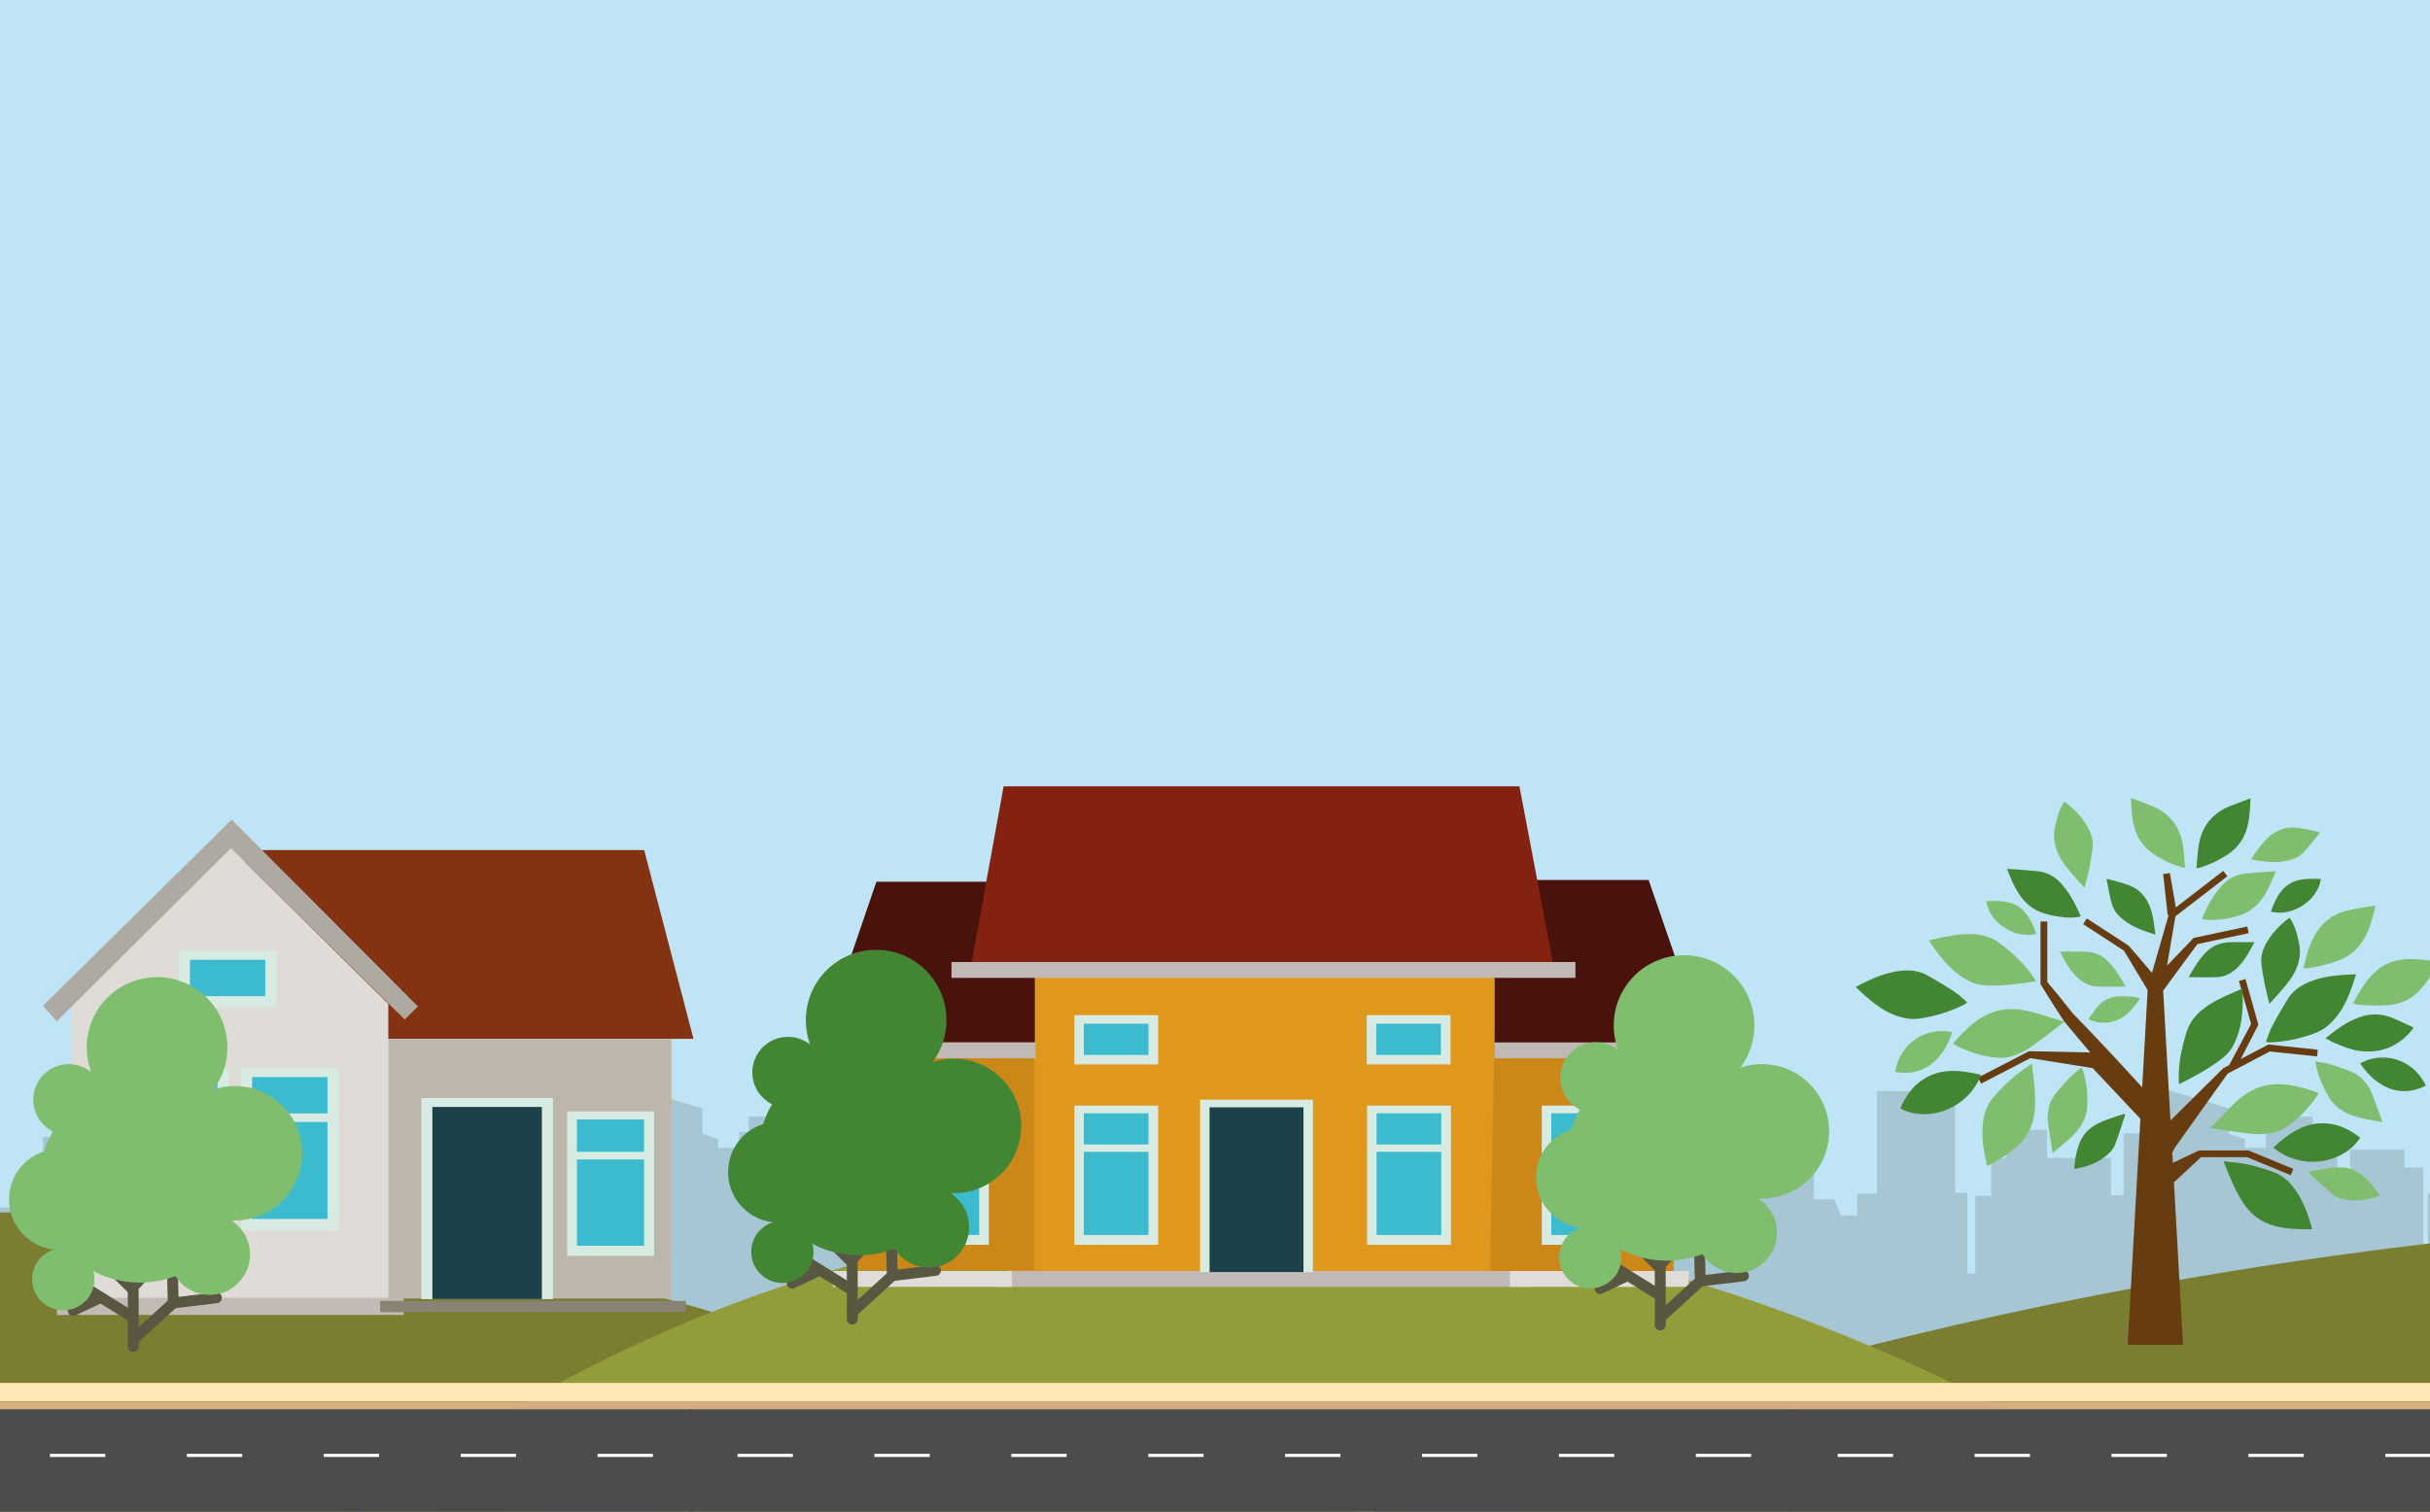 <svg xmlns="http://www.w3.org/2000/svg" viewBox="0 0 3626.1 2256.52"><defs><style>.cls-1{fill:#bee4f5;}.cls-2{fill:#ebc941;}.cls-12,.cls-3{fill:#1d1d1b;}.cls-4{fill:#ae8e29;}.cls-5{fill:none;stroke:#ae8e29;stroke-width:2px;}.cls-5,.cls-9{stroke-miterlimit:10;}.cls-6{fill:#3c3c3b;}.cls-7{fill:#e58f2c;}.cls-8{fill:#fff;}.cls-9{stroke:#fff;}.cls-10{fill:#595758;}.cls-11{fill:#d5d4d4;}.cls-12{opacity:0.15;}.cls-13{fill:#7b7e31;}.cls-14{fill:#939c3a;}.cls-15{fill:#d4ad82;}.cls-16{fill:#ffe8b4;}.cls-17{fill:#4d4c4c;}.cls-18{fill:#df981c;}.cls-19{fill:#cc8719;}.cls-20{fill:#49130c;}.cls-21{fill:#c1b9b5;}.cls-22{fill:#e0dcd8;}.cls-23{fill:#d7ebe3;}.cls-24{fill:#3bbbcd;}.cls-25{fill:#1d4149;}.cls-26{fill:#832211;}.cls-27{fill:#bdb6ab;}.cls-28{fill:#833312;}.cls-29{fill:#dfdbd7;}.cls-30{fill:#c3bab3;}.cls-31{fill:#898374;}.cls-32{fill:#aeaaa1;}.cls-33{fill:#595641;}.cls-34{fill:#428533;}.cls-35{fill:#7ebe6e;}.cls-36{fill:#683c11;}</style></defs><g id="sky"><rect id="Blue" class="cls-1" x="-1.78" y="-4.01" width="3628.86" height="2262.73"/><path class="cls-2" d="M1504.27,2078.45l3.76-254.14s4.94-19,23.92-22.93,38-7.12,65.64-7.12h181.1s87,4.74,103.59,26.1v3h-12l24.54,85.88s160.08,6.6,196.1,23.19,31,93,31,93l15.42.19v33.67H2004.49l-25.28,19.14Z"/><path class="cls-3" d="M2137.38,2025.64v33.67H2004.49l-25.28,19.14H1504.27v-43.17h195.07s10.63,25.43,16.68,28.55,201.72,4.67,201.72,4.67,8.83,3.12,22.32-13,20.25-22.61,20.25-22.61l113.67-9.06,45.15,1.56Z"/><path class="cls-4" d="M1870.29,1823.35h12v-3c-16.6-21.36-103.59-26.1-103.59-26.1h-181.1c-27.68,0-46.66,3.16-65.64,7.12s-23.92,22.93-23.92,22.93Z"/><path class="cls-5" d="M1735.45,1830.09v63.73s-5.31,10-6.49,13,0,109.43,0,109.43-.59,22.16,21.25,22.75,114.48,0,114.48,0,22.43-6.49,22.43-26v-101.5l-21.84-81.44Z"/><path class="cls-4" d="M1563.3,2035.28h136s-7.11-27.85-26.16-35.69-76.94-3.91-76.94-3.91S1564.74,2019.61,1563.3,2035.28Z"/><path class="cls-4" d="M1960.31,2032.92l113.67-9.06,48,1.59-.23-23.79s-29.9-22.83-47.49-23.42-86.2,0-86.2,0l-71.55,81.06-156-2.48v9.35l157.23,2.33s8.57,2.8,22.32-13S1960.31,2032.92,1960.31,2032.92Z"/><rect class="cls-4" x="1510.46" y="1950.17" width="212.11" height="5.99"/><rect class="cls-4" x="1781.14" y="1950.17" width="96.62" height="5.99"/><rect class="cls-6" x="1738.4" y="1958.07" width="28.55" height="10.89"/><path class="cls-3" d="M2123.25,1968.64c5.36,12.86.94,22.87.94,22.87h-13.6v-22.87Z"/><path class="cls-7" d="M2123.25,1968.64c5.36,12.86.94,22.87.94,22.87H2116v-22.87Z"/><path class="cls-3" d="M1507.3,1873.89l-2.17,146.25H1477.8s-38.06-56.62-7.31-146.25h36.81"/><path class="cls-6" d="M1756.17,1835l94.37.12s6.87-.51,12.93,16.72c7.12,20.24,11.55,40.42,11.07,47.63s.48,13-18.29,13h-95.73s-15.89.49-15.89-16.84v-47.15S1742.22,1835,1756.17,1835Z"/><path class="cls-6" d="M1507.88,1834.74l-1.15,77.68,16,.54s10.43,0,12-8.59,0-59.9,0-59.9,1.52-9.52-5.2-9.52S1507.88,1834.74,1507.88,1834.74Z"/><path class="cls-6" d="M1589.06,1835h-27.45s-8.21.37-8,11.76,0,52.28,0,52.28-1.12,13.63,10.65,13.82,24.83,0,24.83,0Z"/><path class="cls-6" d="M1595.41,1835.13v77.49H1696.8s19.23-.74,19.42-15.12,0-49.86,0-49.86,0-12.51-8.78-12.51Z"/><circle class="cls-6" cx="1639.66" cy="2092.6" r="76.36"/><path class="cls-8" d="M1699.34,2092.6a59.68,59.68,0,1,1-59.59-59.68A59.68,59.68,0,0,1,1699.34,2092.6Zm-2.14.05a57.32,57.32,0,1,0-57,57.3A57.37,57.37,0,0,0,1697.2,2092.65Z"/><path class="cls-8" d="M1689.43,2083.81c-2.25.32-4.4.7-6.58.94-6.66.73-13.33,1.41-20,2.09-1,.1-2,.14-3,.18a2.56,2.56,0,0,1-2.72-1.56,2.45,2.45,0,0,1,.81-3c4.52-3.82,9-7.65,13.61-11.38,2.81-2.28,5.76-4.39,8.64-6.58.28-.21.58-.41.93-.66A50,50,0,0,1,1689.43,2083.81Z"/><path class="cls-8" d="M1631.07,2043.06c.32,2.14.69,4.17.91,6.22.77,7.35,1.5,14.7,2.24,22.06,0,.43.06.86.07,1.3a2.53,2.53,0,0,1-1.58,2.69,2.43,2.43,0,0,1-3-.82c-3.39-4-6.81-7.94-10.1-12-2.78-3.45-5.4-7-8.08-10.57a7.14,7.14,0,0,1-.41-.61A50.08,50.08,0,0,1,1631.07,2043.06Z"/><path class="cls-8" d="M1631.05,2142.12c-6.27-.88-16.25-5-19.9-8.29l.5-.73a281.7,281.7,0,0,1,17.94-22.24,3.62,3.62,0,0,1,1.83-1.11,2.41,2.41,0,0,1,2.86,2.64c-.22,3.66-.42,7.33-.83,11-.65,5.92-1.47,11.82-2.22,17.73C1631.19,2141.43,1631.11,2141.75,1631.05,2142.12Z"/><path class="cls-8" d="M1668.69,2051.36c-1.56,2.08-3,4.15-4.59,6.1-4.62,5.68-9.29,11.31-13.94,16.95a2.6,2.6,0,0,1-2.47,1.1,2.47,2.47,0,0,1-2.21-2.66c.13-2.55.24-5.1.51-7.63.65-6,1.37-12,2.08-18,.17-1.36.41-2.71.63-4.15A50,50,0,0,1,1668.69,2051.36Z"/><path class="cls-8" d="M1590.34,2083.78a50.19,50.19,0,0,1,8.24-19.91c.17.1.33.16.47.26,7.82,5.72,15.4,11.73,22.63,18.19a2.71,2.71,0,0,1,1.09,2.61A2.53,2.53,0,0,1,1620,2087c-3.53-.23-7.07-.42-10.59-.81-6-.66-11.88-1.47-17.81-2.22C1591.19,2083.94,1590.79,2083.85,1590.34,2083.78Z"/><path class="cls-8" d="M1598.61,2121.39a50.29,50.29,0,0,1-8.27-19.95c1.16-.19,2.28-.37,3.4-.53,8.63-1.26,17.28-2.25,26-2.67a3.52,3.52,0,0,1,2,.42,2.47,2.47,0,0,1,.12,4.1c-3.31,2.87-6.6,5.77-10,8.51-4.13,3.32-8.38,6.48-12.58,9.71C1599,2121.11,1598.87,2121.21,1598.61,2121.39Z"/><path class="cls-8" d="M1689.42,2101.46a50.06,50.06,0,0,1-8.28,19.95c-1.69-1.26-3.33-2.46-5-3.69-6.24-4.72-12.33-9.63-18.15-14.87a2.59,2.59,0,0,1-.9-3.06,2.48,2.48,0,0,1,2.77-1.57c5.66.47,11.33.91,17,1.5,3.9.41,7.78,1,11.66,1.57C1688.81,2101.33,1689.08,2101.39,1689.42,2101.46Z"/><path class="cls-8" d="M1668.62,2133.81c-3.29,3.12-15,8-19.94,8.27-.31-2.08-.68-4.15-.91-6.25-.72-6.55-1.4-13.12-2.08-19.68-.12-1.16-.16-2.34-.21-3.51a2.58,2.58,0,0,1,1.58-2.77,2.49,2.49,0,0,1,3.06.9q7,8.45,13.94,16.93c1.42,1.74,2.7,3.59,4,5.38C1668.28,2133.32,1668.45,2133.57,1668.62,2133.81Z"/><path class="cls-9" d="M1639.83,2099.34a6.74,6.74,0,1,1,6.8-6.7A6.72,6.72,0,0,1,1639.83,2099.34Z"/><path class="cls-9" d="M1640.14,2081.14a1.35,1.35,0,1,1,1.32-1.38A1.35,1.35,0,0,1,1640.14,2081.14Z"/><path class="cls-9" d="M1649.74,2086.37a1.32,1.32,0,0,1,1.37-1.32,1.35,1.35,0,0,1,1.34,1.36,1.37,1.37,0,0,1-1.38,1.34A1.34,1.34,0,0,1,1649.74,2086.37Z"/><path class="cls-9" d="M1650.86,2097.85a1.35,1.35,0,0,1,1.36,1.35,1.33,1.33,0,0,1-1.35,1.35,1.35,1.35,0,1,1,0-2.7Z"/><path class="cls-9" d="M1630,2098.81a1.36,1.36,0,0,1-1.33,1.38,1.38,1.38,0,0,1-1.37-1.35,1.37,1.37,0,0,1,1.34-1.37A1.34,1.34,0,0,1,1630,2098.81Z"/><path class="cls-9" d="M1628.87,2084.64a1.4,1.4,0,0,1,1.39,1.34,1.38,1.38,0,0,1-1.34,1.39,1.36,1.36,0,0,1-1.38-1.33A1.38,1.38,0,0,1,1628.87,2084.64Z"/><path class="cls-9" d="M1639.69,2106.78a1.36,1.36,0,1,1,1.33-1.39A1.38,1.38,0,0,1,1639.69,2106.78Z"/><circle class="cls-6" cx="2051.84" cy="2092.6" r="76.36"/><path class="cls-8" d="M2111.52,2092.6a59.68,59.68,0,1,1-59.59-59.68A59.67,59.67,0,0,1,2111.52,2092.6Zm-2.13.05a57.32,57.32,0,1,0-57,57.3A57.38,57.38,0,0,0,2109.39,2092.65Z"/><path class="cls-8" d="M2101.61,2083.81c-2.24.32-4.4.7-6.57.94-6.66.73-13.33,1.41-20,2.09-1,.1-2,.14-3,.18a2.54,2.54,0,0,1-2.71-1.56,2.44,2.44,0,0,1,.8-3c4.52-3.82,9-7.65,13.62-11.38,2.8-2.28,5.75-4.39,8.64-6.58.28-.21.57-.41.93-.66A50,50,0,0,1,2101.61,2083.81Z"/><path class="cls-8" d="M2043.26,2043.06c.32,2.14.69,4.17.9,6.22.78,7.35,1.5,14.7,2.24,22.06,0,.43.06.86.08,1.3a2.53,2.53,0,0,1-1.58,2.69,2.45,2.45,0,0,1-3-.82c-3.38-4-6.81-7.94-10.09-12-2.79-3.45-5.4-7-8.09-10.57-.14-.18-.25-.37-.41-.61A50.06,50.06,0,0,1,2043.26,2043.06Z"/><path class="cls-8" d="M2043.23,2142.12c-6.26-.88-16.25-5-19.89-8.29.16-.24.32-.49.5-.73a281.7,281.7,0,0,1,17.94-22.24,3.55,3.55,0,0,1,1.82-1.11,2.42,2.42,0,0,1,2.87,2.64c-.23,3.66-.42,7.33-.83,11-.66,5.92-1.47,11.82-2.23,17.73C2043.37,2141.43,2043.3,2141.75,2043.23,2142.12Z"/><path class="cls-8" d="M2080.88,2051.36c-1.56,2.08-3,4.15-4.6,6.1-4.61,5.68-9.29,11.31-13.94,16.95a2.58,2.58,0,0,1-2.46,1.1,2.48,2.48,0,0,1-2.22-2.66c.13-2.55.25-5.1.52-7.63.64-6,1.37-12,2.08-18,.16-1.36.4-2.71.62-4.15A50.08,50.08,0,0,1,2080.88,2051.36Z"/><path class="cls-8" d="M2002.53,2083.78a50.17,50.17,0,0,1,8.23-19.91,4,4,0,0,1,.47.26c7.82,5.72,15.41,11.73,22.63,18.19a2.69,2.69,0,0,1,1.09,2.61,2.52,2.52,0,0,1-2.77,2.09c-3.54-.23-7.08-.42-10.59-.81-5.95-.66-11.88-1.47-17.82-2.22C2003.37,2083.94,2003,2083.85,2002.53,2083.78Z"/><path class="cls-8" d="M2010.8,2121.39a50.31,50.31,0,0,1-8.28-19.95c1.17-.19,2.29-.37,3.41-.53,8.62-1.26,17.28-2.25,26-2.67a3.52,3.52,0,0,1,1.95.42,2.48,2.48,0,0,1,.12,4.1c-3.32,2.87-6.61,5.77-10,8.51-4.13,3.32-8.39,6.48-12.59,9.71C2011.22,2121.11,2011.05,2121.21,2010.8,2121.39Z"/><path class="cls-8" d="M2101.61,2101.46a50.07,50.07,0,0,1-8.29,19.95c-1.69-1.26-3.33-2.46-5-3.69-6.24-4.72-12.32-9.63-18.14-14.87a2.57,2.57,0,0,1-.9-3.06,2.47,2.47,0,0,1,2.77-1.57c5.66.47,11.32.91,17,1.5,3.9.41,7.77,1,11.66,1.57C2101,2101.33,2101.27,2101.39,2101.61,2101.46Z"/><path class="cls-8" d="M2080.8,2133.81c-3.29,3.12-15,8-19.94,8.27-.3-2.08-.67-4.15-.9-6.25-.72-6.55-1.4-13.12-2.08-19.68-.12-1.16-.17-2.34-.22-3.51a2.58,2.58,0,0,1,1.58-2.77,2.49,2.49,0,0,1,3.06.9q7,8.45,13.95,16.93c1.41,1.74,2.69,3.59,4,5.38C2080.46,2133.32,2080.63,2133.57,2080.8,2133.81Z"/><path class="cls-9" d="M2052,2099.34a6.74,6.74,0,1,1,6.81-6.7A6.71,6.71,0,0,1,2052,2099.34Z"/><path class="cls-9" d="M2052.33,2081.14a1.35,1.35,0,1,1-.08-2.69,1.35,1.35,0,1,1,.08,2.69Z"/><path class="cls-9" d="M2061.92,2086.37a1.32,1.32,0,0,1,1.37-1.32,1.35,1.35,0,0,1,1.35,1.36,1.38,1.38,0,0,1-1.39,1.34A1.35,1.35,0,0,1,2061.92,2086.37Z"/><path class="cls-9" d="M2063.05,2097.85a1.34,1.34,0,0,1,1.35,1.35,1.32,1.32,0,0,1-1.34,1.35,1.35,1.35,0,0,1-1.37-1.34A1.37,1.37,0,0,1,2063.05,2097.85Z"/><path class="cls-9" d="M2042.21,2098.81a1.36,1.36,0,0,1-1.33,1.38,1.39,1.39,0,0,1-1.38-1.35,1.37,1.37,0,0,1,1.34-1.37A1.35,1.35,0,0,1,2042.21,2098.81Z"/><path class="cls-9" d="M2041.05,2084.64a1.4,1.4,0,0,1,1.39,1.34,1.37,1.37,0,0,1-1.33,1.39,1.35,1.35,0,0,1-1.38-1.33A1.38,1.38,0,0,1,2041.05,2084.64Z"/><path class="cls-9" d="M2051.87,2106.78a1.36,1.36,0,1,1,1.34-1.39A1.39,1.39,0,0,1,2051.87,2106.78Z"/><path class="cls-8" d="M2100.18,1780.63a110.5,110.5,0,1,0-149.9-130h0l-87.14,240.47,244.07-113.71"/><ellipse class="cls-10" cx="2072.83" cy="1714.16" rx="65.05" ry="51.99" transform="translate(-579.37 1266.07) rotate(-30)"/><path class="cls-3" d="M2061,1770.86c-19.33,0-36.66-8.19-45.55-23.58-14.66-25.4-.85-60.91,30.77-79.17,15.28-8.82,32.4-12.36,48.22-10s28.61,10.54,35.73,22.89h0c7.13,12.34,7.83,27.4,2,42.39s-17.45,28-32.73,36.78A77.32,77.32,0,0,1,2061,1770.86Zm23.6-111.08a74.87,74.87,0,0,0-37.19,10.37c-30.5,17.61-43.92,51.68-29.91,75.94s50.22,29.68,80.72,12.07c14.82-8.55,26.08-21.19,31.71-35.59s5-28.64-1.8-40.35h0c-6.76-11.71-18.85-19.43-34-21.73A62.38,62.38,0,0,0,2084.62,1659.78Z"/><ellipse class="cls-11" cx="2070.61" cy="1710.31" rx="65.05" ry="51.99" transform="translate(-577.75 1264.45) rotate(-30)"/><path class="cls-3" d="M2058.82,1767.06a65.71,65.71,0,0,1-9.84-.74c-15.91-2.41-28.6-10.54-35.73-22.89-14.66-25.39-.85-60.91,30.78-79.17s69.28-12.46,83.94,12.94h0c14.67,25.39.86,60.9-30.77,79.17A77.35,77.35,0,0,1,2058.82,1767.06Zm23.64-111.1a75,75,0,0,0-37.25,10.35c-30.5,17.61-43.92,51.67-29.91,75.94,6.76,11.71,18.85,19.43,34,21.73s31.86-1.11,46.68-9.66c30.5-17.61,43.92-51.68,29.91-75.94C2117.48,1663.74,2100.94,1656,2082.46,1656Z"/><path class="cls-10" d="M2073.15,1693.84l12.47-11.92s6.56-7.2,12.84-.92c4.82,4.82,0,10.31,0,10.31l-11.64,10.78s-4.41,7.33,1.32,6.87,13.48-9.12,15.59-11.23c4.82-4.82,11.23-4.35,15.13.23s2.29,10.09-1.61,13.29-41.71,38.74-41.71,38.74-9.17,7.33-15.36,3.44-4.14-10.07,0-14.21c2.53-2.54,11.23-10.55,11.46-12.61s-1.6-6-4.35-5.5-12.38,10.08-12.38,10.08-7.33,8.25-13.75,3.21,1.83-13.75,1.83-13.75l8.94-9.17s3-3.43,0-6-10.08,5-10.08,5-7.57,8-11.23,8.25-9.4-1.38-7.11-8,43.09-39.88,43.09-39.88,8.84-8.12,13.06-3.9c5,5,.46,9.63-.68,10.54s-13.3,11.69-13.3,11.69-3.11,6.44,1.38,6S2073.15,1693.84,2073.15,1693.84Z"/><path class="cls-3" d="M2064.36,1755.75a8.88,8.88,0,0,1-4.81-1.32,8.73,8.73,0,0,1-4.41-6.39c-.35-3.12,1.18-6.64,4.21-9.66l1.84-1.8c2.45-2.37,8.95-8.65,9.28-10.12a5.13,5.13,0,0,0-1.47-3.61,1.67,1.67,0,0,0-1.52-.58c-1.49.25-7.13,5.16-11.73,9.76-2.75,3.09-9.56,7.84-15.32,3.3a7.1,7.1,0,0,1-2.88-5.19c-.36-5,4.38-10.09,4.58-10.3l8.95-9.18a4.33,4.33,0,0,0,1-2.65,2.3,2.3,0,0,0-.9-1.58c-1.38-1.17-5.8,2.12-8.46,5-.81.85-8,8.37-12,8.62-2.57.15-6-.5-7.74-2.82-.9-1.19-1.74-3.34-.56-6.77,2.34-6.77,39.26-37,43.46-40.41.34-.32,9.68-8.79,14.65-3.82a7.87,7.87,0,0,1,2.63,6.06,9.43,9.43,0,0,1-3.42,6.25c-.88.7-8.89,7.78-13.12,11.53a3.3,3.3,0,0,0-1.41,4.08c0,.05.7,1.38,1.88,1.11a8.08,8.08,0,0,0,5.51-2.46l12.23-11.69c.09-.09,3.43-3.71,7.86-3.81a8.72,8.72,0,0,1,6.63,2.91c4.43,4.44,2,9.74.06,11.93l-11.6,10.75c-.85,1.48-1.72,3.82-1.23,4.61.24.39,1.16.36,1.53.33,4.68-.37,11.44-7.37,14-10l.85-.88a11.89,11.89,0,0,1,8.87-3.76,11.11,11.11,0,0,1,8,4.06,9.85,9.85,0,0,1,2.48,7.35,11.39,11.39,0,0,1-4.24,7.62c-3.82,3.14-41.28,38.32-41.65,38.68S2070.14,1755.75,2064.36,1755.75Zm3.38-35.86a4.17,4.17,0,0,1,2.89,1.24,7.44,7.44,0,0,1,2.19,5.61c-.2,1.79-3.52,5.29-10,11.54-.75.72-1.38,1.33-1.82,1.77-2.48,2.48-3.8,5.36-3.54,7.73a6.39,6.39,0,0,0,3.33,4.64c5.4,3.41,13.91-3.29,14-3.36,1.47-1.39,37.82-35.52,41.7-38.72a9,9,0,0,0,3.39-6,7.52,7.52,0,0,0-1.94-5.61,8.65,8.65,0,0,0-6.28-3.22,9.51,9.51,0,0,0-7.1,3.06l-.83.85c-3,3.07-9.93,10.27-15.5,10.72-2.23.18-3.26-.69-3.73-1.45-1.47-2.36.83-6.42,1.3-7.21l.21-.26,11.63-10.77c.08-.1,3.93-4.65,0-8.61a6.68,6.68,0,0,0-4.9-2.23c-3.4.07-6.2,3.07-6.23,3.1s-10,10-12.76,12.21a12.78,12.78,0,0,1-6.56,2.34,3.64,3.64,0,0,1-3.93-1.81c-1.43-2-.48-5.07,1.45-6.84s.21-.24.21-.24c.5-.44,12.18-10.81,13.34-11.73a7,7,0,0,0,2.53-4.53,5.6,5.6,0,0,0-1.94-4.25c-3.32-3.32-11.35,3.85-11.43,3.93-16.35,13.32-41.17,34.75-42.77,39.39-.68,2-.61,3.5.2,4.57,1.21,1.58,3.83,2,5.71,1.89,2.34-.15,7.65-4.91,10.45-7.88,1.31-1.4,8-8.23,11.7-5.14a4.63,4.63,0,0,1,1.73,3.21,6.62,6.62,0,0,1-1.6,4.43l-9,9.22s-4.22,4.52-3.93,8.5a4.73,4.73,0,0,0,2,3.49c5.46,4.29,11.87-2.76,12.14-3.06,1.7-1.7,10.09-10,13.06-10.47A4.74,4.74,0,0,1,2067.74,1719.89Z"/><polygon class="cls-11" points="2057.87 1647.76 2101.9 1725.61 2113.99 1714.29 2074.23 1640.19 2057.87 1647.76"/><path class="cls-3" d="M2101.61,1727.5l-45.4-80.28,18.53-8.57,40.72,75.88Zm-42.08-79.21,42.66,75.43,10.33-9.67-38.81-72.32Z"/><path class="cls-10" d="M2033.47,1637.32a80,80,0,0,1,9.71,4.24c3,1.8,12.79,14.52,24.37,7.67s8.15-18.27,8.15-18.27a48.75,48.75,0,0,1-.48-9c.16-5.22,3.63-32.65-13.26-40.84s-34.52-1.74-41.22,7.45-11.67,20.36-3,35.76A28.88,28.88,0,0,0,2033.47,1637.32Z"/><path class="cls-3" d="M2060.61,1652.41c-6.92,0-12.67-5.16-15.87-8a19,19,0,0,0-2.16-1.8,78.26,78.26,0,0,0-9.47-4.13c-.9-.25-10.16-3.07-16.37-13.49-9.28-16.44-3.25-28.44,3-37.06,7.4-10.13,25.82-16,42.7-7.82,16.09,7.81,14.53,32.09,14,40.07-.05.79-.09,1.42-.1,1.88a47.8,47.8,0,0,0,.47,8.73h0s3.51,12.25-8.72,19.48A14.58,14.58,0,0,1,2060.61,1652.41Zm-14.9-73.85c-10.29,0-19.45,4.48-24,10.73-6.23,8.55-11.46,19.33-2.9,34.49a28,28,0,0,0,15,12.4l.1,0a79.6,79.6,0,0,1,9.92,4.34,19.6,19.6,0,0,1,2.53,2.08c4.18,3.74,12,10.71,20.63,5.58,10.61-6.28,7.75-16.48,7.62-16.91a48.48,48.48,0,0,1-.54-9.34c0-.48.06-1.14.11-2,.49-7.59,2-30.68-12.69-37.79A36,36,0,0,0,2045.71,1578.56Z"/><ellipse class="cls-11" cx="2040.08" cy="1600.97" rx="27.8" ry="21.88" transform="translate(-549.55 1463.77) rotate(-35.09)"/><path class="cls-3" d="M2034.34,1626.13c-7.36,0-14-2.88-18-8.5-3.57-5.09-4.42-11.61-2.39-18.36a33,33,0,0,1,12.85-17.17c13.07-9.19,29.66-8.19,37,2.21s2.62,26.34-10.46,35.53A33.47,33.47,0,0,1,2034.34,1626.13Zm11.49-48a31.07,31.07,0,0,0-17.65,5.87,30.65,30.65,0,0,0-12,15.92c-1.81,6-1.08,11.84,2.07,16.32,6.56,9.33,21.66,10.07,33.68,1.63s16.43-22.9,9.87-32.23h0C2058.36,1580.69,2052.43,1578.16,2045.83,1578.16Z"/><ellipse class="cls-10" cx="2038.2" cy="1596.07" rx="22.93" ry="16.89" transform="translate(-547.08 1461.8) rotate(-35.09)"/><path class="cls-3" d="M2032.3,1616.33c-5.74,0-10.84-2.15-13.83-6.4-5.72-8.15-1.53-21,9.34-28.64a28.8,28.8,0,0,1,16.82-5.49c5.76.13,10.48,2.41,13.3,6.41,5.72,8.16,1.53,21-9.34,28.65A28.88,28.88,0,0,1,2032.3,1616.33Zm11.81-38.17a26.46,26.46,0,0,0-14.94,5.06c-9.81,6.9-13.74,18.27-8.76,25.35s17,7.25,26.82.35,13.74-18.26,8.76-25.35c-2.37-3.37-6.42-5.29-11.42-5.41Z"/><path class="cls-8" d="M2041.51,1599.92c-3.42-5-10.07-11.51-10.14-11.57l1.65-1.69c.28.27,6.89,6.75,10.44,11.93Z"/><path class="cls-8" d="M2028.9,1592.57a1.22,1.22,0,0,1-.8-.31,1.18,1.18,0,0,1-.08-1.67c.22-.24,5.33-5.83,9.52-6.81a1.18,1.18,0,1,1,.54,2.3c-2.89.68-7,4.63-8.31,6.1A1.16,1.16,0,0,1,2028.9,1592.57Z"/><path class="cls-8" d="M2038.59,1603a1.17,1.17,0,0,1-.8-.31,1.18,1.18,0,0,1-.08-1.67c.22-.23,5.33-5.82,9.52-6.81a1.18,1.18,0,0,1,.54,2.3c-2.89.68-7,4.64-8.31,6.1A1.16,1.16,0,0,1,2038.59,1603Z"/><path class="cls-8" d="M2033.19,1597.23a1.17,1.17,0,0,1-.8-.31,1.18,1.18,0,0,1-.08-1.67c.22-.24,5.33-5.83,9.53-6.81a1.18,1.18,0,0,1,.54,2.3c-2.89.68-7,4.63-8.32,6.1A1.16,1.16,0,0,1,2033.19,1597.23Z"/><path class="cls-8" d="M2044.07,1581.36l-3.43,2.64-.49-.64,2.89-2.23-.56-.72.54-.41Z"/><path class="cls-8" d="M2025,1595.65l-.54.41-1.94-2.53.43-.32,2.34.36a1.91,1.91,0,0,0,.62,0,1,1,0,0,0,.39-.17.54.54,0,0,0,.24-.44,1,1,0,0,0-.24-.58,1.2,1.2,0,0,0-1-.52v-.72a1.71,1.71,0,0,1,.83.23,2.34,2.34,0,0,1,.74.64,1.79,1.79,0,0,1,.42,1.1,1.08,1.08,0,0,1-.47.88,1.43,1.43,0,0,1-.61.29,2.51,2.51,0,0,1-.9,0l-1.58-.25Z"/><path class="cls-8" d="M2030.76,1600.3a1.15,1.15,0,0,1-.47.76,1.29,1.29,0,0,1-1.4.11,2.22,2.22,0,0,1-.72-.64,3.07,3.07,0,0,1-.44-.79,2.39,2.39,0,0,1-.15-.8l.7-.11a1.82,1.82,0,0,0,.1.64,2.13,2.13,0,0,0,.34.63,1.12,1.12,0,0,0,.55.42.52.52,0,0,0,.52-.1.57.57,0,0,0,.24-.47,1.32,1.32,0,0,0-.3-.67l-.24-.31.44-.33,1.52.06-1.2-1.55.54-.41,1.79,2.33-.42.33-1.63-.07A1.46,1.46,0,0,1,2030.76,1600.3Z"/><path class="cls-8" d="M2046.5,1588.93l-.48-.6-.77.61-.48-.61.77-.61-1.47-1.86.43-.34,3.51-.07.53.68-3.33.08.88,1.11.68-.54.47.59-.68.54.47.6Z"/><path class="cls-8" d="M2052.53,1594.22a1.17,1.17,0,0,1-.48,1,1.32,1.32,0,0,1-.67.28,1.25,1.25,0,0,1-.75-.13,2.22,2.22,0,0,1-.73-.63,2.73,2.73,0,0,1-.46-.79,2.14,2.14,0,0,1-.16-.79l.7-.13a1.89,1.89,0,0,0,.11.65,2.5,2.5,0,0,0,.34.62,1.14,1.14,0,0,0,.56.41.61.61,0,0,0,.76-.63,1.78,1.78,0,0,0-.42-.81l-.65-.82,2-1.28,1.58,2-.53.41-1.15-1.45-.85.55.26.32A2.08,2.08,0,0,1,2052.53,1594.22Z"/><path class="cls-8" d="M2034.39,1607.07l.45-1.47-.11-.13-.61-.77-1,.79-.5-.63,3.39-2.69,1.1,1.39a2.37,2.37,0,0,1,.46.89,1.46,1.46,0,0,1,0,.83,1.45,1.45,0,0,1-.51.68,1.52,1.52,0,0,1-.81.34,1.41,1.41,0,0,1-.83-.21l-.5,1.66Zm2.51-2.35a1.29,1.29,0,0,0-.32-.76l-.59-.74-1.35,1.07.59.74a1.21,1.21,0,0,0,.67.48.78.78,0,0,0,.67-.18A.82.82,0,0,0,2036.9,1604.72Z"/></g><g id="skyline"><polygon class="cls-12" points="5604.52 1692.6 5604.52 1654.56 5481.95 1617.39 5481.95 1691.73 5447.43 1691.73 5447.43 1784.23 5428.44 1784.23 5428.44 1728.47 5333.06 1728.47 5333.06 1686.55 5271.78 1686.55 5271.78 1728.47 5249.77 1728.47 5249.77 1785.09 5226.03 1785.09 5226.03 1901.36 5213.95 1901.36 5213.95 1780.34 5195.82 1780.34 5195.82 1628.63 5184.17 1628.63 5079.29 1628.63 5079.29 1781.68 5049.76 1781.68 5049.76 1814.43 5025.48 1814.43 5015.57 1790.11 4985.34 1790.11 4985.34 1752.39 4900.1 1752.39 4900.1 1790.61 4803.96 1790.61 4795.04 1813.44 4768.28 1813.44 4768.28 1698.79 4748.31 1698.79 4748.31 1679.96 4733.95 1679.96 4733.95 1665.04 4700.18 1665.04 4693.37 1564.74 4684.98 1665.31 4651.84 1665.31 4651.84 1679.91 4637.27 1679.91 4637.27 1697.11 4620.5 1697.11 4620.5 1850.27 4603.33 1850.27 4603.33 1813.47 4593.74 1813.47 4593.74 1802.48 4536.85 1802.48 4536.85 1779.28 4509.29 1779.28 4509.29 1749.69 4500.31 1749.69 4500.31 1779.48 4490.93 1779.48 4490.93 1764.06 4478.37 1764.06 4478.37 1778.61 4430.14 1778.61 4430.14 1802.67 4413.46 1802.67 4413.46 1812.55 4393.38 1812.55 4393.38 1787.41 4356.26 1787.41 4356.26 1776.64 4290.29 1776.64 4290.29 1682.59 4275.17 1682.59 4275.17 1670.81 4266.97 1670.81 4266.97 1663.02 4258.15 1663.02 4192.18 1663.02 4192.18 1671.23 4183.36 1671.23 4183.36 1682.38 4169.72 1682.38 4169.72 1770.04 4166.08 1770.04 4166.08 1859.73 4155.15 1859.73 4155.15 1754.24 4130.26 1754.24 4130.26 1725.05 4095.35 1725.05 4095.35 1715.93 4089.89 1715.93 4089.89 1725.96 4038.59 1725.96 4038.59 1753.32 3963.61 1753.32 3963.61 1787.98 3946 1787.98 3946 1739.34 3951.16 1739.34 3951.16 1655.13 3945.7 1655.13 3945.7 1651.18 3871.63 1651.18 3871.63 1655.43 3865.86 1655.43 3865.86 1712.28 3795.74 1739.34 3795.74 1779.77 3784.21 1779.77 3784.21 1752.41 3753.86 1752.41 3753.86 1696.47 3757.5 1696.47 3757.5 1687.05 3749.3 1687.05 3705.59 1642.66 3664.61 1687.05 3653.99 1687.05 3653.99 1695.87 3659.15 1695.87 3659.15 1752.41 3626.36 1752.41 3626.36 1781.6 3623.03 1781.6 3623.03 1865.2 3616.04 1865.2 3616.04 1742.68 3588.09 1742.68 3588.09 1716.13 3506.92 1716.13 3506.92 1752.13 3487.65 1752.13 3487.65 1728.01 3467.63 1728.01 3467.63 1713.63 3451.23 1713.63 3451.23 1666.73 3395.82 1666.73 3395.82 1689.79 3381.38 1689.79 3381.38 1713.24 3349.73 1713.24 3349.73 1700.37 3326.08 1692.6 3326.08 1654.56 3203.52 1617.39 3203.52 1691.73 3168.99 1691.73 3168.99 1784.23 3150 1784.23 3150 1728.47 3054.62 1728.47 3054.62 1686.55 2993.34 1686.55 2993.34 1728.47 2971.33 1728.47 2971.33 1785.09 2947.59 1785.09 2947.59 1901.36 2935.51 1901.36 2935.51 1780.34 2917.38 1780.34 2917.38 1628.63 2905.73 1628.63 2800.86 1628.63 2800.86 1781.68 2771.33 1781.68 2771.33 1814.43 2747.04 1814.43 2737.13 1790.11 2706.9 1790.11 2706.9 1752.39 2621.66 1752.39 2621.66 1790.61 2525.52 1790.61 2516.6 1813.44 2489.84 1813.44 2489.84 1698.79 2469.87 1698.79 2469.87 1679.96 2455.51 1679.96 2455.51 1665.04 2421.75 1665.04 2414.93 1564.74 2406.55 1665.31 2373.41 1665.31 2373.41 1679.91 2358.83 1679.91 2358.83 1697.11 2342.06 1697.11 2342.06 1850.27 2324.89 1850.27 2324.89 1813.47 2315.31 1813.47 2315.31 1802.48 2258.41 1802.48 2258.41 1779.28 2230.86 1779.28 2230.86 1749.69 2221.87 1749.69 2221.87 1779.48 2212.49 1779.48 2212.49 1764.06 2199.94 1764.06 2199.94 1778.61 2151.7 1778.61 2151.7 1802.67 2135.02 1802.67 2135.02 1812.55 2114.94 1812.55 2114.94 1787.41 2077.82 1787.41 2077.82 1776.64 2011.85 1776.64 2011.85 1682.59 1996.73 1682.59 1996.73 1670.81 1988.54 1670.81 1988.54 1663.02 1979.71 1663.02 1913.74 1663.02 1913.74 1671.23 1904.92 1671.23 1904.92 1682.38 1891.28 1682.38 1891.28 1770.04 1887.64 1770.04 1887.64 1859.73 1876.71 1859.73 1876.71 1754.24 1851.82 1754.24 1851.82 1725.05 1816.91 1725.05 1816.91 1715.93 1811.45 1715.93 1811.45 1725.96 1760.15 1725.96 1760.15 1753.32 1685.17 1753.32 1685.17 1787.98 1667.57 1787.98 1667.57 1739.34 1672.72 1739.34 1672.72 1655.13 1667.26 1655.13 1667.26 1651.18 1593.19 1651.18 1593.19 1655.43 1587.43 1655.43 1587.43 1712.28 1517.31 1739.34 1517.31 1779.77 1505.77 1779.77 1505.77 1752.41 1475.42 1752.41 1475.42 1696.47 1479.06 1696.47 1479.06 1687.05 1470.86 1687.05 1427.15 1642.66 1386.17 1687.05 1375.55 1687.05 1375.55 1695.87 1380.71 1695.87 1380.71 1752.41 1347.93 1752.41 1347.93 1781.6 1344.59 1781.6 1344.59 1865.2 1337.61 1865.2 1337.61 1742.68 1309.65 1742.68 1309.65 1716.13 1228.48 1716.13 1228.48 1752.13 1209.21 1752.13 1209.21 1728.01 1189.19 1728.01 1189.19 1713.63 1172.79 1713.63 1172.79 1666.73 1117.38 1666.73 1117.38 1689.79 1102.94 1689.79 1102.94 1713.24 1071.79 1713.24 1071.79 1700.37 1048.15 1692.6 1048.15 1654.56 925.58 1617.39 925.58 1691.73 891.06 1691.73 891.06 1784.23 872.07 1784.23 872.07 1728.47 776.69 1728.47 776.69 1686.55 715.41 1686.55 715.41 1728.47 693.39 1728.47 693.39 1785.09 669.66 1785.09 669.66 1901.36 657.58 1901.36 657.58 1780.34 639.45 1780.34 639.45 1628.63 627.8 1628.63 522.92 1628.63 522.92 1781.68 493.39 1781.68 493.39 1814.43 469.11 1814.43 459.2 1790.11 428.97 1790.11 428.97 1752.39 343.73 1752.39 343.73 1790.61 247.59 1790.61 238.67 1813.44 211.91 1813.44 211.91 1698.79 191.94 1698.79 191.94 1679.96 177.58 1679.96 177.58 1665.04 143.81 1665.04 137 1564.74 128.61 1665.31 95.47 1665.31 95.47 1679.91 80.9 1679.91 80.9 1697.11 64.13 1697.11 64.13 1850.27 46.96 1850.27 46.96 1813.47 37.37 1813.47 37.37 1802.48 -19.53 1802.48 -19.53 1779.28 -47.08 1779.28 -47.08 1749.69 -56.06 1749.69 -56.06 1779.48 -65.44 1779.48 -65.44 1764.06 -78 1764.06 -78 1778.61 -126.23 1778.61 -126.23 1802.67 -142.91 1802.67 -142.91 1812.55 -162.99 1812.55 -162.99 1787.41 -200.11 1787.41 -200.11 1776.64 -266.08 1776.64 -266.08 1682.59 -281.2 1682.59 -281.2 1670.81 -289.4 1670.81 -289.4 1663.02 -298.22 1663.02 -364.19 1663.02 -364.19 1671.23 -373.01 1671.23 -373.01 1682.38 -386.65 1682.38 -386.65 1770.04 -390.3 1770.04 -390.3 1859.73 -401.22 1859.73 -401.22 1754.24 -426.11 1754.24 -426.11 1725.05 -461.02 1725.05 -461.02 1715.93 -466.49 1715.93 -466.49 1725.96 -517.79 1725.96 -517.79 1753.32 -592.76 1753.32 -592.76 1787.98 -610.37 1787.98 -610.37 1739.34 -605.21 1739.34 -605.21 1655.13 -610.67 1655.13 -610.67 1651.18 -684.74 1651.18 -684.74 1655.43 -690.51 1655.43 -690.51 1712.28 -760.63 1739.34 -760.63 1779.77 -772.16 1779.77 -772.16 1752.41 -802.52 1752.41 -802.52 1696.47 -798.87 1696.47 -798.87 1687.05 -807.07 1687.05 -850.78 1642.66 -891.76 1687.05 -902.38 1687.05 -902.38 1695.87 -897.22 1695.87 -897.22 1752.41 -930.01 1752.41 -930.01 1781.6 -933.35 1781.6 -933.35 1865.2 -940.33 1865.2 -940.33 1742.68 -968.28 1742.68 -968.28 1716.13 -1049.45 1716.13 -1049.45 1752.13 -1068.72 1752.13 -1068.72 1728.01 -1088.74 1728.01 -1088.74 1713.63 -1105.15 1713.63 -1105.15 1666.73 -1160.56 1666.73 -1160.56 1689.79 -1174.99 1689.79 -1174.99 1713.24 -1206.78 1713.24 -1206.75 2017.25 1071.18 2017.25 1071.79 2017.25 3349.62 2017.25 3349.73 2017.25 5628.16 2017.25 5628.16 1700.37 5604.52 1692.6"/></g><g id="Grass"><path class="cls-13" d="M2043.63,2260.52s2068.86-1012.7,5014-10Z"/><path class="cls-13" d="M-1533.33,2260.53s1370.9-1011.31,3324.09-6.64Z"/><path class="cls-14" d="M543,2259.31s1118.2-1010.81,2712.25-5.42Z"/></g><g id="Path"><rect class="cls-15" x="-874.97" y="2092" width="4986.05" height="11.82"/><rect class="cls-16" x="-874.97" y="2064.2" width="4986.05" height="27.43"/></g><g id="road"><rect class="cls-17" x="1029.38" y="2103.76" width="1642.87" height="153.74"/><rect class="cls-8" x="1100.57" y="2170.04" width="82.53" height="4.68"/><rect class="cls-8" x="1304.85" y="2170.04" width="82.53" height="4.68"/><rect class="cls-8" x="1509.14" y="2170.04" width="82.53" height="4.68"/><rect class="cls-8" x="1713.42" y="2170.04" width="82.53" height="4.68"/><rect class="cls-8" x="1917.7" y="2170.04" width="82.53" height="4.68"/><rect class="cls-8" x="2121.99" y="2170.04" width="82.53" height="4.68"/><rect class="cls-8" x="2326.27" y="2170.04" width="82.53" height="4.68"/><rect class="cls-8" x="2530.55" y="2170.04" width="82.53" height="4.68"/><rect class="cls-17" x="2671.12" y="2103.76" width="1642.87" height="153.74"/><rect class="cls-8" x="2742.31" y="2170.04" width="82.53" height="4.68"/><rect class="cls-8" x="2946.59" y="2170.04" width="82.53" height="4.68"/><rect class="cls-8" x="3150.88" y="2170.04" width="82.53" height="4.68"/><rect class="cls-8" x="3355.16" y="2170.04" width="82.53" height="4.68"/><rect class="cls-8" x="3559.44" y="2170.04" width="82.53" height="4.68"/><rect class="cls-17" x="-609.43" y="2103.76" width="1642.87" height="153.74"/><rect class="cls-8" x="74.61" y="2170.04" width="82.53" height="4.68"/><rect class="cls-8" x="278.89" y="2170.04" width="82.53" height="4.68"/><rect class="cls-8" x="483.18" y="2170.04" width="82.53" height="4.68"/><rect class="cls-8" x="687.46" y="2170.04" width="82.53" height="4.68"/><rect class="cls-8" x="891.74" y="2170.04" width="82.53" height="4.68"/></g><g id="Building"><polygon class="cls-18" points="1503.37 1897.45 2261.58 1897.45 2261.58 1307.73 2261.58 1236.12 1522.33 1236.12 1503.37 1897.45"/><polygon class="cls-19" points="1269.59 1896.12 1543.39 1896.12 1543.39 1561.82 1543.39 1521.22 1276.43 1521.22 1269.59 1896.12"/><polygon class="cls-19" points="2223.67 1897.45 2497.46 1897.45 2497.46 1563.15 2497.46 1522.56 2230.51 1522.56 2223.67 1897.45"/><polygon class="cls-20" points="1539.34 1316.14 1307.77 1316.14 1225.76 1556.03 1544.17 1556.03 1544.17 1318.24 1539.34 1316.14"/><polygon class="cls-20" points="2245.51 1313.54 2460.14 1313.54 2543.98 1556.92 2230.42 1556.92 2230.42 1313.54 2245.51 1313.54"/><rect class="cls-21" x="1484.8" y="1897.2" width="797.12" height="23.66"/><rect class="cls-22" x="2253" y="1897.2" width="267.09" height="23.66"/><rect class="cls-22" x="1242.83" y="1897.2" width="267.09" height="23.66"/><rect class="cls-21" x="2230.23" y="1555.96" width="343.28" height="23.66"/><rect class="cls-21" x="1198.77" y="1555.96" width="346.41" height="23.66"/><rect class="cls-23" x="1603.17" y="1650.28" width="125.07" height="207.78"/><rect class="cls-24" x="1617.31" y="1661.73" width="96.5" height="46.6"/><rect class="cls-23" x="1603.17" y="1515.28" width="125.07" height="73.51"/><rect class="cls-24" x="1617.31" y="1528.06" width="96.5" height="46.6"/><rect class="cls-23" x="2039.52" y="1515.28" width="125.07" height="73.51"/><rect class="cls-24" x="2053.65" y="1528.06" width="96.5" height="46.6"/><rect class="cls-24" x="1617.31" y="1719.31" width="96.5" height="124.09"/><rect class="cls-23" x="1350.51" y="1650.28" width="125.07" height="207.78"/><rect class="cls-24" x="1364.64" y="1661.73" width="96.5" height="46.6"/><rect class="cls-24" x="1364.64" y="1719.31" width="96.5" height="124.09"/><rect class="cls-23" x="2300.68" y="1650.28" width="125.07" height="207.78"/><rect class="cls-24" x="2314.81" y="1661.73" width="96.5" height="46.6"/><rect class="cls-24" x="2314.81" y="1719.31" width="96.5" height="124.09"/><rect class="cls-23" x="2040.03" y="1650.28" width="125.07" height="207.78"/><rect class="cls-24" x="2054.16" y="1661.73" width="96.5" height="46.6"/><rect class="cls-24" x="2054.16" y="1719.31" width="96.5" height="124.09"/><rect class="cls-23" x="1790.79" y="1641.39" width="168.39" height="257.5"/><rect class="cls-25" x="1804.92" y="1652.84" width="140.14" height="245.98"/><polygon class="cls-26" points="2319.37 1448.16 2267.34 1173.66 1497.65 1173.66 1447.42 1449.96 1657.87 1449.96 1657.87 1458.97 2192.17 1458.97 2192.17 1448.16 2319.37 1448.16"/><rect class="cls-21" x="1419.85" y="1435.96" width="931.03" height="23.66"/></g><g id="Building-2" data-name="Building"><polygon class="cls-27" points="542.31 1551.43 1001.98 1551.43 1001.98 1938.13 536.47 1938.13 542.31 1551.43"/><polygon class="cls-28" points="353.37 1268.81 961.22 1268.81 1034.82 1550.57 548.07 1550.57 353.37 1268.81"/><polygon class="cls-29" points="107.48 1934.42 107.48 1498.49 344.62 1266 579.44 1498.49 579.44 1937.91 107.57 1937.91 107.48 1934.42"/><rect class="cls-30" x="84.88" y="1937.14" width="517.42" height="25.55"/><rect class="cls-31" x="567.33" y="1941.8" width="456.18" height="16.74"/><rect class="cls-23" x="195.56" y="1594.29" width="145.81" height="242.23"/><rect class="cls-24" x="212.04" y="1607.63" width="112.49" height="54.33"/><rect class="cls-24" x="212.04" y="1674.76" width="112.49" height="144.66"/><rect class="cls-23" x="359.72" y="1594.29" width="145.81" height="242.23"/><rect class="cls-24" x="376.19" y="1607.63" width="112.49" height="54.33"/><rect class="cls-24" x="376.19" y="1674.76" width="112.49" height="144.66"/><rect class="cls-23" x="846.24" y="1659.01" width="129.83" height="215.68"/><rect class="cls-24" x="860.91" y="1670.89" width="100.17" height="48.37"/><rect class="cls-24" x="860.91" y="1730.66" width="100.17" height="128.81"/><rect class="cls-23" x="266.88" y="1419.21" width="145.81" height="84.31"/><rect class="cls-24" x="283.36" y="1432.56" width="112.49" height="54.33"/><rect class="cls-23" x="628.72" y="1638.93" width="196.31" height="300.18"/><rect class="cls-25" x="645.2" y="1652.28" width="163.37" height="286.76"/><polygon class="cls-32" points="64.15 1501.29 345.74 1223.43 623.6 1502.23 604.02 1521.81 344.62 1266 84.66 1524.6 64.15 1501.29"/></g><g id="Bushes"><path class="cls-33" d="M1195.76,1820.25a8.09,8.09,0,0,1-2.37-5.72v-66.74a1.9,1.9,0,0,1-.21-.19l-42.64-49.93a8.1,8.1,0,0,1,12.32-10.52l30.53,35.76v-38.77a8.09,8.09,0,1,1,16.18,0v55.16l13.94-17.1a8.1,8.1,0,1,1,12.55,10.23l-26.49,32.48v46.27l54.12,54.12V1706l-47.77-48.3a8.13,8.13,0,0,1-2.32-6.15l2.35-41.92-25.38-31.13a8.09,8.09,0,1,1,12.54-10.23l21.9,26.86,20.57-27.09a8.09,8.09,0,0,1,12.89,9.78l-25.54,33.66a8.28,8.28,0,0,1-.92,1l-2,36.44,41.86,42.32,46.49-46.48V1557a7.92,7.92,0,0,1-3.74-2.63l-25-32.25a8.1,8.1,0,0,1,12.79-9.93l16,20.6v-15.62a8.1,8.1,0,0,1,16.19,0v65.15l20.25-15.72a8.09,8.09,0,0,1,9.92,12.79l-30.17,23.42v45.21a8.13,8.13,0,0,1-2.37,5.72L1279.88,1706v50.61L1313.5,1717a8.09,8.09,0,1,1,12.35,10.46l-45.3,53.47a6.66,6.66,0,0,1-.67.63v77.92l98.9-105L1368.63,1715a8.1,8.1,0,1,1,15.68-4l7.6,29.5,30.81-32.72V1697a8.1,8.1,0,1,1,16.19,0v13.91a8.12,8.12,0,0,1-2.2,5.55l-53.56,56.88,23.14-3.56a8.09,8.09,0,1,1,2.46,16l-43.63,6.71-85.24,90.53v57.28l43.46-39.67-1.22-50.32a8.1,8.1,0,0,1,7.9-8.29h.2a8.1,8.1,0,0,1,8.09,7.9l1.08,45.09,55.57-6.74a8.09,8.09,0,1,1,1.94,16.07l-61.84,7.5-55.18,50.38v7.14a8.1,8.1,0,0,1-16.19,0v-9.21a8.29,8.29,0,0,1,0-2.63V1930a8.83,8.83,0,0,1-1-.44L1223,1904.94l-37.44,17.75a8.09,8.09,0,1,1-6.93-14.63l28-13.28-30.1-18.68a8.09,8.09,0,1,1,8.54-13.75l78.61,48.79v-23Z"/><circle class="cls-34" cx="1175.7" cy="1600.71" r="53.07"/><circle class="cls-34" cx="1307.42" cy="1522.66" r="104.95"/><circle class="cls-34" cx="1423.64" cy="1680.6" r="100.3"/><circle class="cls-34" cx="1161.83" cy="1749.52" r="75.37"/><circle class="cls-34" cx="1385.85" cy="1831.77" r="60.28"/><circle class="cls-34" cx="1167.44" cy="1868.61" r="46.47"/><circle class="cls-34" cx="1281.79" cy="1723.57" r="150.09"/><path class="cls-33" d="M122.73,1861a8.13,8.13,0,0,1-2.37-5.72v-66.74c-.06-.07-.14-.12-.2-.19l-42.64-49.94a8.1,8.1,0,0,1,12.32-10.51l30.52,35.75v-38.76a8.1,8.1,0,0,1,16.19,0v55.15L150.49,1763A8.09,8.09,0,1,1,163,1773.21l-26.48,32.47V1852l54.12,54.12v-159.3l-47.77-48.29a8.13,8.13,0,0,1-2.33-6.15l2.36-41.92-25.38-31.13a8.09,8.09,0,1,1,12.54-10.23l21.9,26.86,20.57-27.09a8.09,8.09,0,1,1,12.89,9.78l-25.55,33.65a7,7,0,0,1-.92,1l-2,36.44L198.8,1732l46.49-46.49v-87.66a8,8,0,0,1-3.74-2.63l-25-32.25A8.1,8.1,0,1,1,229.3,1553l16,20.59V1558a8.1,8.1,0,1,1,16.19,0v65.14l20.24-15.71a8.1,8.1,0,1,1,9.93,12.79l-30.17,23.41v45.22a8.1,8.1,0,0,1-2.38,5.72l-52.24,52.24v50.6l33.62-39.67a8.09,8.09,0,1,1,12.35,10.46l-45.3,53.47a6.66,6.66,0,0,1-.67.63v77.92l98.9-105-10.15-39.4a8.1,8.1,0,1,1,15.68-4l7.6,29.5,30.81-32.72V1737.8a8.1,8.1,0,0,1,16.19,0v13.92a8.08,8.08,0,0,1-2.21,5.55l-53.55,56.88,23.14-3.56a8.09,8.09,0,0,1,2.46,16l-43.63,6.71-85.24,90.53v57.28l43.45-39.67-1.21-50.33a8.1,8.1,0,0,1,7.9-8.28h.2a8.09,8.09,0,0,1,8.08,7.9l1.09,45.1,55.56-6.74a8.09,8.09,0,0,1,1.95,16.07l-61.84,7.5L206.86,2003v7.15a8.1,8.1,0,0,1-16.19,0V2001a8.29,8.29,0,0,1,0-2.63v-27.54a7.53,7.53,0,0,1-1-.44L150,1945.72l-37.44,17.74a8.09,8.09,0,1,1-6.93-14.63l28-13.27-30.1-18.68a8.1,8.1,0,0,1,8.54-13.76l78.61,48.8v-23Z"/><circle class="cls-35" cx="102.68" cy="1641.49" r="53.07"/><circle class="cls-35" cx="234.39" cy="1563.44" r="104.95"/><circle class="cls-35" cx="350.62" cy="1721.38" r="100.3"/><circle class="cls-35" cx="88.81" cy="1790.3" r="75.37"/><circle class="cls-35" cx="312.83" cy="1872.55" r="60.28"/><circle class="cls-35" cx="94.42" cy="1909.39" r="46.47"/><circle class="cls-35" cx="208.77" cy="1764.35" r="150.09"/><path class="cls-33" d="M2401.33,1828.33a8.1,8.1,0,0,1-2.37-5.72v-66.73c-.06-.07-.14-.12-.2-.19l-42.64-49.94a8.1,8.1,0,0,1,12.32-10.51L2399,1731v-38.76a8.1,8.1,0,1,1,16.19,0v55.15l13.94-17.09a8.09,8.09,0,1,1,12.54,10.22L2415.15,1773v46.27l54.12,54.12v-159.3l-47.77-48.3a8.13,8.13,0,0,1-2.33-6.14l2.35-41.93-25.38-31.13a8.09,8.09,0,0,1,12.55-10.22l21.9,26.86,20.56-27.1a8.1,8.1,0,0,1,12.9,9.79l-25.55,33.65a8.35,8.35,0,0,1-.92,1l-2,36.44,41.86,42.32,46.49-46.49v-87.66a8,8,0,0,1-3.74-2.63l-25-32.26a8.1,8.1,0,0,1,12.79-9.93l16,20.6v-15.62a8.09,8.09,0,0,1,16.18,0v65.15l20.25-15.72a8.1,8.1,0,1,1,9.93,12.79l-30.18,23.42v45.21a8.1,8.1,0,0,1-2.37,5.73l-52.24,52.23v50.61l33.62-39.68a8.1,8.1,0,0,1,12.35,10.47l-45.3,53.47a7.94,7.94,0,0,1-.67.63v77.91l98.9-105-10.15-39.41a8.1,8.1,0,0,1,15.68-4l7.6,29.51,30.81-32.72v-10.71a8.09,8.09,0,0,1,16.18,0V1719a8,8,0,0,1-2.2,5.54l-53.55,56.89,23.14-3.56a8.09,8.09,0,0,1,2.46,16l-43.64,6.71-85.23,90.52v57.28l43.45-39.67-1.21-50.32a8.1,8.1,0,0,1,7.89-8.29h.2a8.09,8.09,0,0,1,8.09,7.9l1.09,45.09,55.56-6.73a8.09,8.09,0,1,1,1.95,16.07l-61.84,7.49-55.18,50.38v7.14a8.1,8.1,0,1,1-16.19,0v-9.21a8,8,0,0,1,0-2.63V1938.1a7.58,7.58,0,0,1-1-.45L2428.59,1913l-37.44,17.74a8.09,8.09,0,0,1-6.93-14.63l28-13.27-30.1-18.69a8.09,8.09,0,0,1,8.53-13.75l78.62,48.8v-23Z"/><circle class="cls-35" cx="2381.28" cy="1608.79" r="53.07"/><circle class="cls-35" cx="2512.99" cy="1530.74" r="104.95"/><circle class="cls-35" cx="2629.22" cy="1688.69" r="100.3"/><circle class="cls-35" cx="2367.41" cy="1757.6" r="75.37"/><circle class="cls-35" cx="2591.43" cy="1839.86" r="60.28"/><circle class="cls-35" cx="2373.02" cy="1876.69" r="46.47"/><circle class="cls-35" cx="2487.37" cy="1731.65" r="150.09"/></g><g id="Trees"><path class="cls-36" d="M3387.11,1569.47l70.43,7.43,1.06-10.06-71.95-7.6-1.52-.16-1.36.71-40.07,21,25.37-49.44.93-1.81-.54-1.91-18.76-66.23-9.74,2.76,18.2,64.26-32.71,61.39-8.13,4.26-.62.32-.89.88-78,77.1-10.89-193.79,51-69.38,76.63-16.32-2.1-9.9L3275,1399.65l-1.49.32-1.33,1.37-38.44,39.86,12.48-73.46,77.58-59.83-6.18-8-70.76,54.57-8.94-51.27-10,1.42,6.75,61.31,1.45-.21-24.89,86.39-33.9-39.63-.78-.92-.56-.37-62-40.31-5.52,8.49,61,39.7,35.31,58.83L3196.6,1623l-3.75-4.13q-16.28-18-32.87-35.82t-33.28-35.45c-11.1-11.81-22.46-23.38-33.73-35L3074,1488.76q-9.37-11.62-19-23v-90.25H3044.9v93.44l.95,1.56q8.15,13.41,16.55,26.63l17,26.33.07.11.52.63c10.36,12.48,20.64,25,31.18,37.34,2.65,3.16,5.38,6.25,8,9.39l-89.8-1.85-1.66,0-1.12.58-74.89,38.79,4.66,9,73.43-38,92.9,14.85,71.26,75.68-19,337.38h82.62L3244,1764.79l40.35-37.46h68.92l65,26.79,3.86-9.36-65.9-27.17-.93-.38h-73.81l-1.85.87-37.24,17.6-.86-15.27,4-7.54-1.37,1.85,80-112.26Z"/><path class="cls-34" d="M2835.65,1654.49c42,22.25,101.6-.14,120.6-50.13-32.17-7.5-63.51-11.28-92.18,10.86C2850.64,1625.59,2842.37,1639.4,2835.65,1654.49Z"/><path class="cls-34" d="M3143.29,1311.82c2.91,13.69,4.77,26.5,8.48,38.76,3.55,11.73,12.75,19.62,22.66,26.48,12.51,8.67,26.79,13,41.88,18-2.71-23.17-4.7-45.55-21.73-62.65-9.9-9.93-23.22-13-36.09-16.8C3154,1314.26,3149.42,1313.32,3143.29,1311.82Z"/><path class="cls-35" d="M3395.82,1300.39c-10.4,26.55-20.8,51.32-47.5,63.54-14.61,6.69-46.43,12.12-62.62,7.54,8.25-18.73,17.29-36.89,31.87-51.63a52.51,52.51,0,0,1,32.2-15.75C3364.58,1302.45,3379.49,1301.66,3395.82,1300.39Z"/><path class="cls-35" d="M3551.25,1784.55c-17.47,6.34-34.74,9.35-52.47,5.77-6.13-1.23-12.85-3.35-17.56-7.2-12.36-10.11-23.76-21.4-35.55-32.23.17-.71.33-1.41.49-2.12,9.32-1.7,18.6-3.66,28-5,16-2.34,31.77-2.56,45.89,7C3532.93,1759.45,3542.51,1771.35,3551.25,1784.55Z"/><path class="cls-35" d="M2965.48,1740.57c17.7-9.65,34.68-19.32,48.48-33.45,14.24-14.58,21.32-32.33,22.48-52.69,1.25-22-1.44-43.76-4.57-66.8-10.14,7.46-20.16,13.81-28.92,21.56a299,299,0,0,0-28.49,28.91c-12.43,14.44-16,32.19-16.2,50.77C2958.08,1706.21,2961,1723.15,2965.48,1740.57Z"/><path class="cls-35" d="M3171.86,1472.55c-7.82-14-15.67-27.17-26.65-38-9.74-9.64-21.92-13.87-35.46-14.12-11.47-.21-22.95,0-35.89,0,7.21,14,13.74,26,23.53,36.1,8.53,8.79,18.56,15.2,30.83,15.92C3142.47,1473.2,3156.8,1472.55,3171.86,1472.55Z"/><path class="cls-35" d="M3459.89,1632a171.69,171.69,0,0,1-35.26,40.46c-10,8.51-21,16.1-34.14,18.44a108.23,108.23,0,0,1-29.55,1.54c-20.38-2.06-40.62-5.58-62.64-8.75,10.7-11,20.24-20.88,29.79-30.71,10-10.33,20.93-19.5,33.91-26,21.95-10.93,44.74-10.44,67.82-4.76,7.76,1.91,15.41,4.31,23.06,6.64A66.1,66.1,0,0,1,3459.89,1632Z"/><path class="cls-34" d="M3619.87,1620.47c-33.26,17.1-69.75,8.23-98.1-33.19C3552.83,1569.42,3599.74,1578.05,3619.87,1620.47Z"/><path class="cls-35" d="M2828.09,1599.9c36.7,7.17,69.29-11.5,85-59.17C2878.28,1532.21,2835.62,1553.55,2828.09,1599.9Z"/><path class="cls-34" d="M3346.39,1475.53c.87,30.19.15,59.28-14.51,86.08-4.63,8.46-11.39,14.9-19,20.63-19,14.32-39.92,25.27-61.28,36.17a175.89,175.89,0,0,1,4.06-50.5,268.2,268.2,0,0,1,7.57-28.68c5-14.6,14.59-25.88,27-35.08C3307.24,1491.57,3326.75,1484.25,3346.39,1475.53Z"/><path class="cls-34" d="M3416.53,1369.67c8.11,11.53,11.11,24.16,13.88,36.93,5.28,24.36-3.67,44.55-18.45,62.87-7.76,9.61-16.28,18.6-25.48,29-2.42-9.88-4.83-18.3-6.51-26.86-2.17-11.09-4.26-22.23-5.45-33.44-1.21-11.43,2.34-22,8.15-31.87C3391.23,1391.87,3402.58,1380,3416.53,1369.67Z"/><path class="cls-34" d="M3095.13,1744.84c18.35-2.94,34.91-8.68,48.68-20.41,4.76-4.06,9.61-9.16,11.86-14.81,5.9-14.85,10.4-30.25,15.45-45.43l-1.46-1.62c-9,3-18,5.82-26.89,9.16-15.09,5.69-29,13.17-36.74,28.36C3099,1714,3096.36,1729.05,3095.13,1744.84Z"/><path class="cls-35" d="M2914.31,1558.24a171.75,171.75,0,0,0,50.46,18.28c12.91,2.56,26.17,3.89,38.8-.45a108.15,108.15,0,0,0,26.58-13c16.83-11.7,32.82-24.59,50.54-38l-41-12.41c-13.78-4.16-27.77-6.9-42.25-6.25-24.5,1.09-44.19,12.57-61.62,28.74-5.86,5.43-11.38,11.24-16.94,17A63.1,63.1,0,0,0,2914.31,1558.24Z"/><path class="cls-34" d="M3450.19,1834.78c-20.15.14-39.69-.07-58.62-5.73-19.53-5.84-34.33-17.93-45.22-35.17-11.78-18.68-20-39-28.41-60.63,12.49,1.61,24.32,2.29,35.75,4.82a300.07,300.07,0,0,1,38.94,11.46c17.87,6.6,29.62,20.39,38.8,36.53C3440,1801.14,3445.7,1817.34,3450.19,1834.78Z"/><path class="cls-35" d="M3455.29,1584.49c17.25,1.65,32.54,7.27,47.79,13,9.21,3.47,18.07,7.65,24.32,15.6,3.86,4.91,8.16,9.85,10.5,15.5,6.14,14.86,11.33,30.12,17.3,46.33-22.78-4.62-45-6.32-63.41-19.5a58.25,58.25,0,0,1-15.63-16.55c-9.26-15.17-16.51-31.4-20.08-49C3455.77,1588.38,3455.63,1586.84,3455.29,1584.49Z"/><path class="cls-35" d="M2878.16,1403.55c16.85,25.07,34.34,48.32,61.85,61.6,8.68,4.2,17.92,5.51,27.44,5.75,23.76.62,47.17-2.64,70.89-6.19a176,176,0,0,0-32.66-38.73,265.51,265.51,0,0,0-22.83-18.93c-12.56-9-26.92-12.58-42.38-12.85C2919.34,1393.85,2899.21,1399.23,2878.16,1403.55Z"/><path class="cls-34" d="M3515.75,1454.37c-9.44,29.74-19.09,58.37-44.34,78.37-9.41,7.45-20.46,10.92-31.64,14.32a213.05,213.05,0,0,1-50.84,8.81,32.39,32.39,0,0,1-4.18,0,26.65,26.65,0,0,1-3.47-.87c3.16-8,5.5-16.08,9.33-23.33,7.13-13.53,14.89-26.75,22.84-39.82,8.11-13.35,20.46-21.52,34.83-27.08C3469.78,1456.43,3492.26,1455.05,3515.75,1454.37Z"/><path class="cls-35" d="M3544.77,1352.27c-5.84,24.12-11.67,47.45-29.52,65.3-10.78,10.78-24.6,16.39-38.88,20.59-10,2.93-20.26,4.81-30.45,6.92-2.47.51-5.14.07-8.85.07,2.61-9.63,4.54-18.61,7.49-27.25,5.09-14.93,12-28.83,23.55-40.17,9.55-9.34,21-15.07,33.53-18.2s25.59-4.91,38.42-7.23A32.81,32.81,0,0,1,3544.77,1352.27Z"/><path class="cls-34" d="M2994.91,1296.8c10.39,26.55,20.79,51.32,47.5,63.55,14.61,6.68,46.42,12.11,62.61,7.53-8.25-18.73-17.28-36.89-31.86-51.63a52.61,52.61,0,0,0-32.2-15.75C3026.14,1298.86,3011.23,1298.07,2994.91,1296.8Z"/><path class="cls-34" d="M2769.06,1473.2c22.68,21.42,45,41.77,76.8,47,11.84,2,23.19-.37,34.61-2.83a212.88,212.88,0,0,0,48.73-17,32.67,32.67,0,0,0,3.64-2.06,27.49,27.49,0,0,0,2.61-2.45c-6.66-5.5-12.61-11.38-19.48-15.87-12.8-8.37-26-16.17-39.29-23.74-13.57-7.73-28.33-8.9-43.59-6.78C2810.26,1452.69,2789.93,1462.4,2769.06,1473.2Z"/><path class="cls-35" d="M3179.8,1191c1.21,24.52,1.92,47.43,16.16,67,9.3,12.74,22.62,20.57,36.36,27.48,6.95,3.49,14.44,5.91,21.74,8.68,1.57.6,3.35.63,6.6,1.19-1.17-11.9-1.72-23.16-3.46-34.23-4.64-29.49-21.67-49-49.41-59.49Z"/><path class="cls-35" d="M3511.47,1497.68c9.44-18.37,19.33-35,34.28-48.22,18.25-16.09,40-19.28,63.07-17.36,9.66.79,19.28,2,29.24,3a12.42,12.42,0,0,1-.45,3.09,165.57,165.57,0,0,1-27.83,40.91c-13.7,14.56-31.39,20.46-50.6,21.57-13.16.76-26.43-.32-39.64-.81C3517.05,1499.79,3514.6,1498.57,3511.47,1497.68Z"/><path class="cls-34" d="M3522,1698.16c-25.9,39.82-88.91,49.17-129.77,14.68,24.49-22.17,50.06-40.68,85.87-35.23C3494.85,1680.16,3508.78,1688.23,3522,1698.16Z"/><path class="cls-35" d="M3462.07,1242.56c-8.89,10.81-16.45,21.32-25.39,30.49-8.56,8.77-20.36,11.53-32.32,13.06-15.09,1.92-29.74-.85-45.44-3.37,13.08-19.32,25.16-38.26,48.16-45.58,13.37-4.25,26.61-.87,39.78,1.72C3451.44,1239.78,3455.94,1241.06,3462.07,1242.56Z"/><path class="cls-34" d="M3266,1458.55c7.82-14,15.67-27.18,26.66-38,9.74-9.64,21.92-13.88,35.45-14.13,11.48-.21,23,0,35.9,0-7.21,14-13.75,26-23.53,36.11-8.54,8.78-18.57,15.19-30.84,15.91C3295.37,1459.19,3281,1458.55,3266,1458.55Z"/><path class="cls-35" d="M3106.53,1593.45c-14.29,9.82-24.93,22.16-35.48,34.58-6.36,7.5-12.09,15.45-13.7,25.44-1,6.16-2.35,12.57-1.65,18.65,1.83,16,4.7,31.83,7.34,48.9,17.68-15.1,36.28-27.35,46-47.82a58.26,58.26,0,0,0,5.64-22c.73-17.75-.8-35.46-6.21-52.59C3108,1597.09,3107.37,1595.68,3106.53,1593.45Z"/><path class="cls-35" d="M3080.63,1196.52c-8.12,11.53-11.12,24.16-13.89,36.94-5.28,24.36,3.67,44.55,18.46,62.86,7.76,9.61,16.27,18.61,25.47,29,2.43-9.87,4.84-18.29,6.51-26.86,2.17-11.08,4.26-22.22,5.45-33.44,1.22-11.43-2.33-22-8.14-31.87C3105.92,1218.72,3094.57,1206.82,3080.63,1196.52Z"/><path class="cls-34" d="M3388.63,1360.71c15.79-45.47,36.45-50.64,74.56-48.65C3458.78,1344.05,3420.72,1369,3388.63,1360.71Z"/><path class="cls-35" d="M3193.51,1489.76c-12.44-2.13-24.22-3.82-36.24-2.07-11.12,1.62-20.39,6.61-27.46,15.28-4.77,5.84-9,12.07-13.57,18.17,21.12,10.13,44.3,6,61.28-10.88a145.17,145.17,0,0,0,10.66-12.41C3190.07,1495.49,3191.54,1492.79,3193.51,1489.76Z"/><path class="cls-35" d="M3038.64,1393.86c-15.79-45.46-36.44-50.64-74.56-48.64C2968.5,1377.2,3006.55,1402.17,3038.64,1393.86Z"/><path class="cls-34" d="M3358.38,1191.51c-1.21,24.51-1.92,47.43-16.16,67-9.3,12.75-22.62,20.57-36.36,27.48-7,3.5-14.44,5.92-21.74,8.69-1.57.6-3.35.63-6.6,1.19,1.17-11.91,1.72-23.16,3.46-34.23,4.64-29.5,21.67-49,49.41-59.49Z"/><path class="cls-34" d="M3470.24,1549.75c15.64-12.53,30.71-24,48.75-30.79,16.7-6.32,33.42-6.53,49.94.06,11.11,4.44,21.86,9.79,32.85,14.78-21.54,30.36-56.9,42.54-93.53,32.12-8.31-2.37-16.36-5.73-24.38-9C3479.43,1555.07,3475.31,1552.45,3470.24,1549.75Z"/></g></svg>